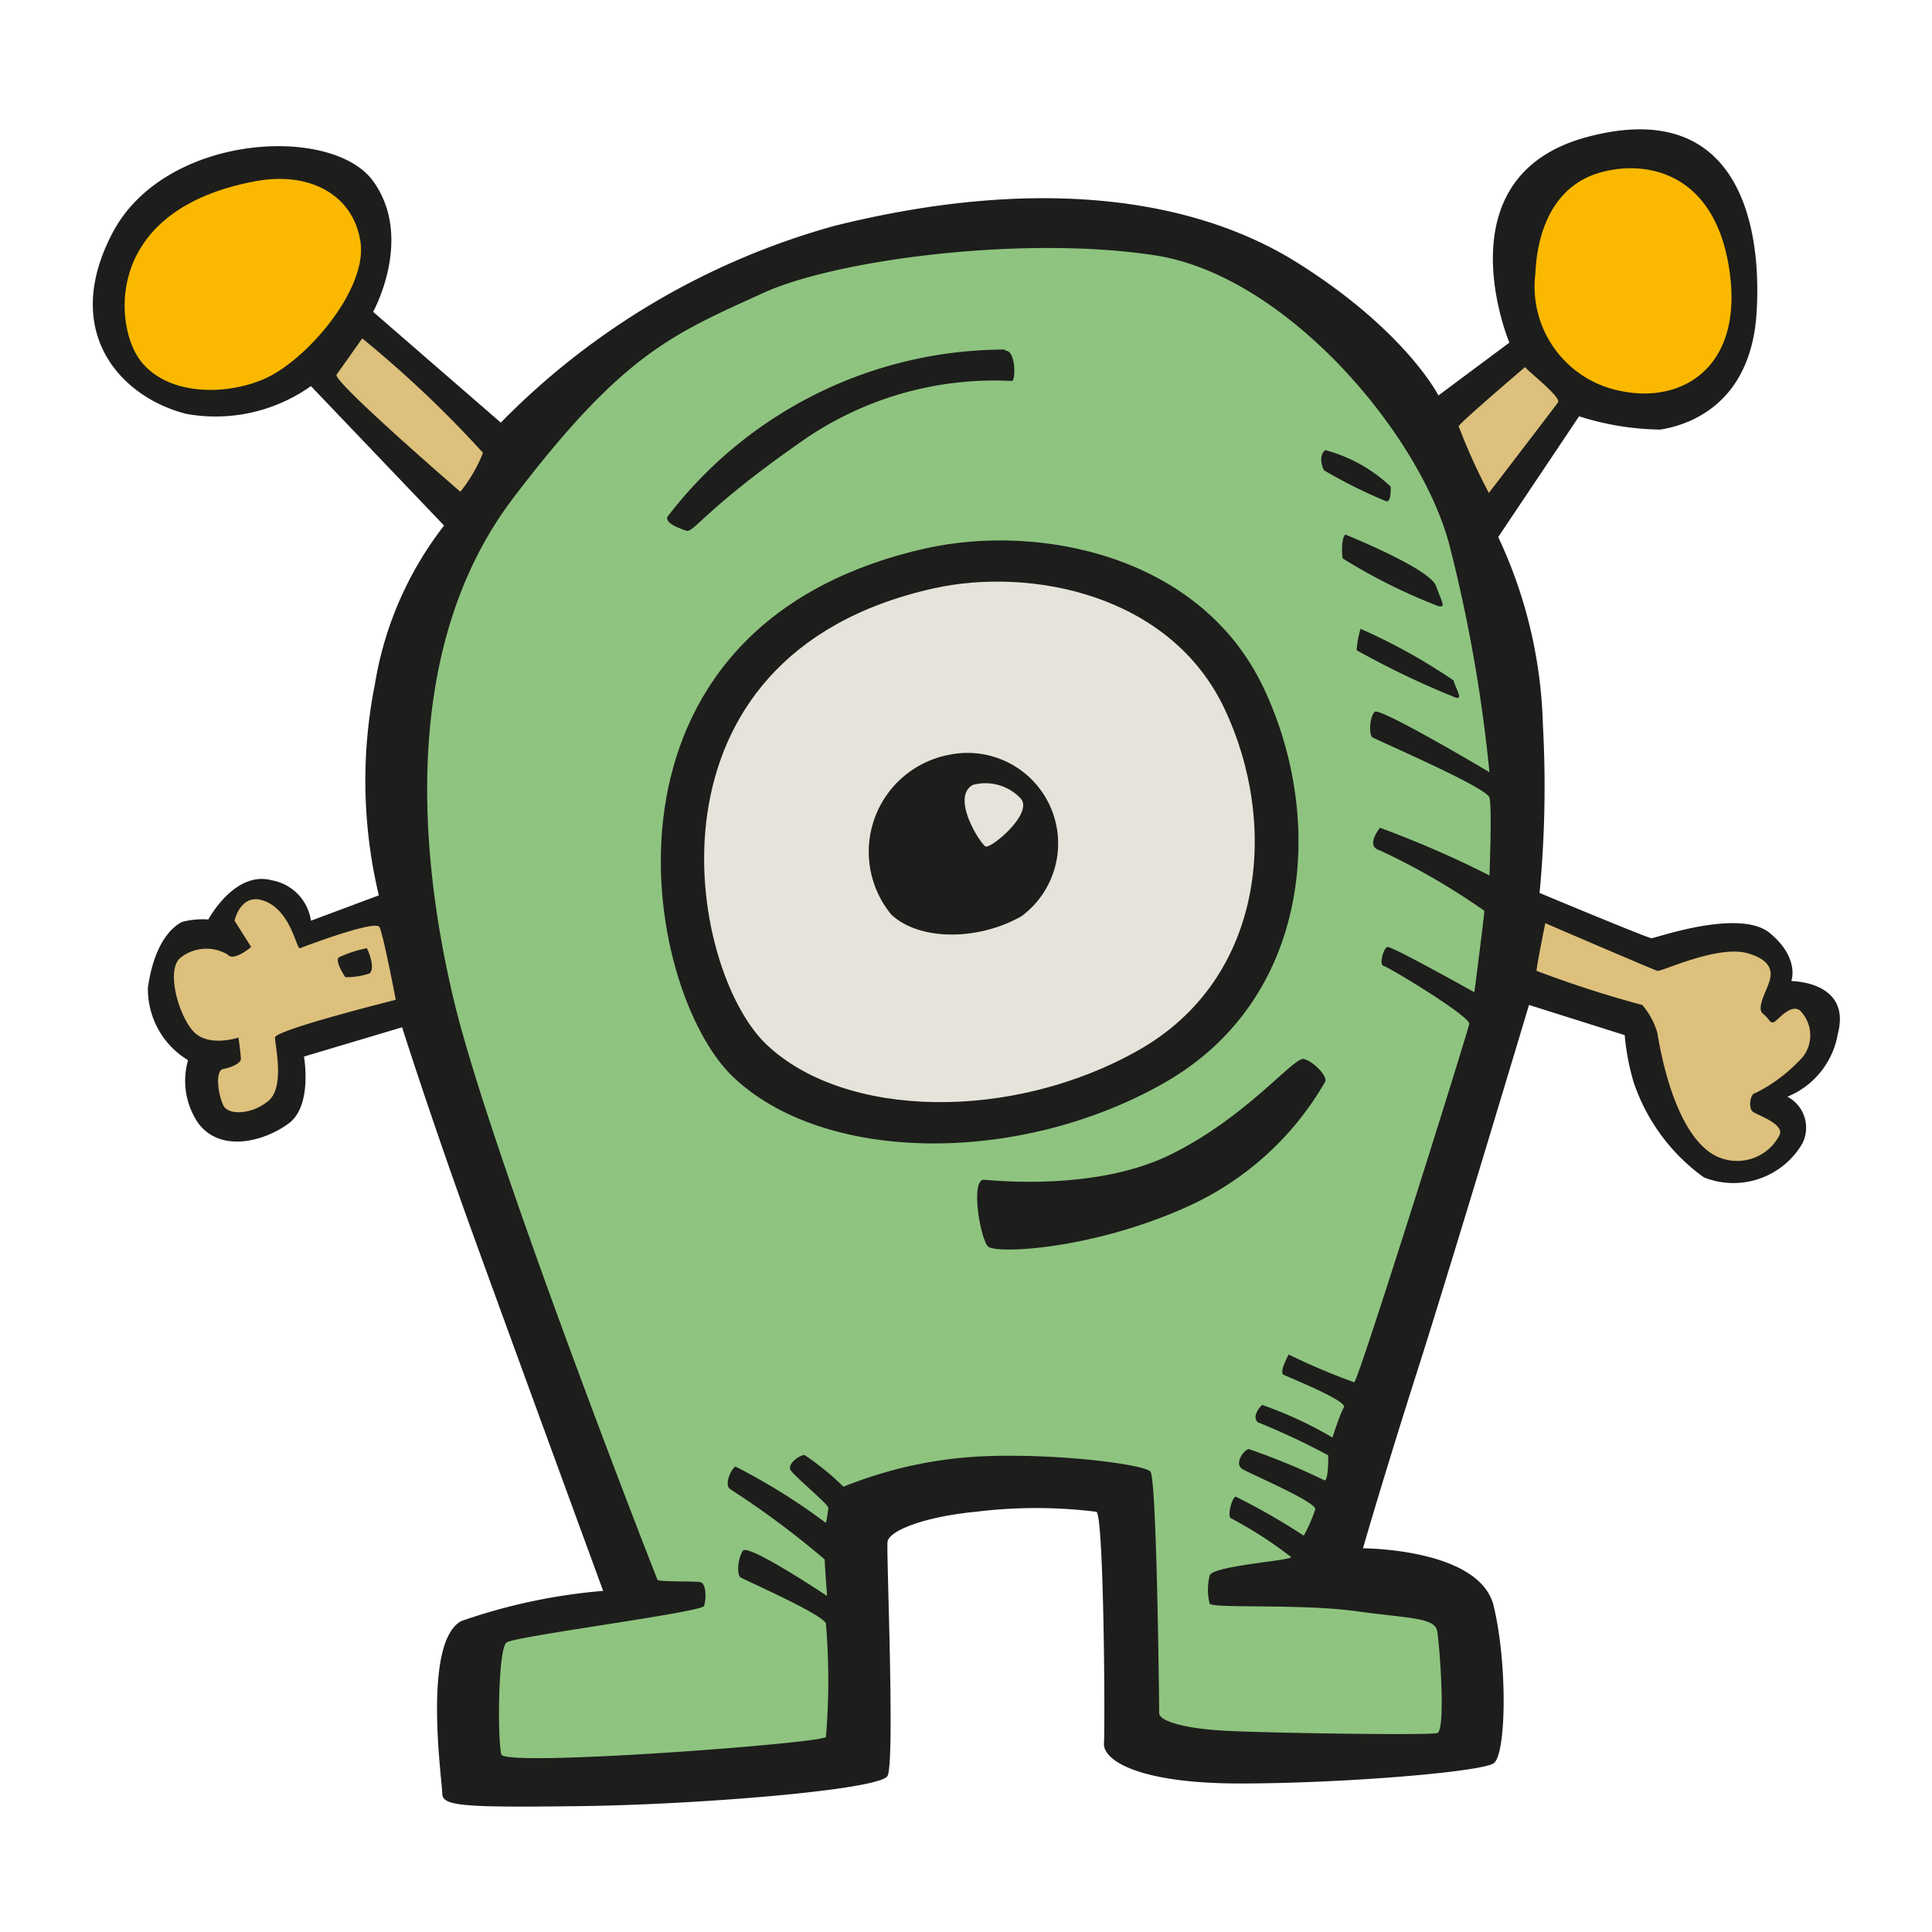 <?xml version="1.0" encoding="utf-8"?>
<!-- Uploaded to: SVG Repo, www.svgrepo.com, Generator: SVG Repo Mixer Tools -->
<svg width="800px" height="800px" viewBox="0 0 64 64" xmlns="http://www.w3.org/2000/svg">
<path d="m16.59 14a24.69 24.69 0 0 1 11.06-6.52c6.56-1.63 11.81-1 15.37 1.25s4.63 4.37 4.63 4.37l2.35-1.75s-2.31-5.5 2.57-6.81 5.81 2.69 5.62 5.81-2.35 3.75-3.19 3.88a9.11 9.11 0 0 1 -2.69-.44l-2.68 4a15.54 15.54 0 0 1 1.48 6.21 37.51 37.51 0 0 1 -.11 5.58s3.59 1.5 3.71 1.5 2.92-1 3.92-.17.71 1.59.71 1.59 2 0 1.54 1.75a2.75 2.75 0 0 1 -1.67 2.08 1.16 1.16 0 0 1 .5 1.54 2.64 2.64 0 0 1 -3.27 1.13 6.39 6.39 0 0 1 -2.33-3.17 8 8 0 0 1 -.29-1.54l-3.17-1s-2.58 8.62-3.71 12.16-1.79 5.84-1.79 5.84 3.87 0 4.33 1.91.42 4.92 0 5.21-5 .67-8.41.67-4.54-.79-4.5-1.33 0-7.55-.25-7.67a16.22 16.22 0 0 0 -4 0c-1.67.16-2.88.62-2.92 1s.25 7.29 0 7.75-6.25.95-10.17 1-4.58 0-4.58-.42-.67-5 .63-5.71a19 19 0 0 1 4.7-1s-2.87-7.83-4.29-11.75-2.37-6.92-2.37-6.92l-3.25.97s.29 1.62-.5 2.21-2.25 1-3 0a2.48 2.48 0 0 1 -.34-2.09 2.75 2.75 0 0 1 -1.33-2.41c.21-1.46.79-2 1.13-2.17a2.63 2.63 0 0 1 .87-.08s.87-1.63 2.1-1.3a1.59 1.59 0 0 1 1.3 1.34l2.25-.84a16.34 16.34 0 0 1 -.13-7 11.6 11.6 0 0 1 2.29-5.25l-4.41-4.62a5.46 5.46 0 0 1 -4.13.92c-2.17-.55-4.17-2.71-2.44-6s7.27-3.59 8.63-1.71 0 4.33 0 4.33z" fill="#1d1d1b"/>
<path d="m8.32 31.37-.55-.87s.21-1 1.05-.63 1 1.59 1.12 1.54 2.5-.95 2.63-.7.54 2.41.54 2.41-4 1-4 1.25.33 1.63-.21 2.09-1.33.5-1.5.16-.29-1.16 0-1.21.58-.2.58-.33-.08-.71-.08-.71-1 .34-1.5-.21-.92-2.08-.4-2.45a1.38 1.38 0 0 1 1.54-.09c.19.25.78-.25.78-.25z" fill="#ddc07c"/>
<path d="m12.15 31.41c.08.13.29.71.08.84a2.35 2.35 0 0 1 -.79.12s-.37-.54-.21-.66a4.31 4.31 0 0 1 .92-.3z" fill="#1d1d1b"/>
<path d="m8.48 6c1.73-.32 3.21.41 3.46 2s-1.83 4-3.25 4.58-3.33.46-4.12-.75-1.05-4.92 3.91-5.83z" fill="#fab900"/>
<path d="m12 11.21a37.25 37.25 0 0 1 4 3.79 5 5 0 0 1 -.75 1.29s-4.25-3.67-4.1-3.88.85-1.2.85-1.2z" fill="#ddc07c"/>
<path d="m52.9 5.75c1.41-.46 3.83-.21 4.37 3.08s-1.5 4.54-3.54 4.13a3.52 3.52 0 0 1 -2.87-3.88c.08-1.83.87-2.96 2.04-3.33z" fill="#fab900"/>
<path d="m50.52 12.16c.13.17 1.21 1 1.09 1.17s-2.29 3-2.29 3a19.78 19.78 0 0 1 -1-2.21c.04-.12 2.2-1.96 2.2-1.96z" fill="#ddc07c"/>
<path d="m25.27 9.71c2.44-1.12 8.67-1.92 13-1.25s8.73 5.87 9.73 9.54a50.26 50.26 0 0 1 1.34 7.58s-3.63-2.16-3.8-2-.2.75-.08.84 3.79 1.66 3.88 2 0 2.58 0 2.58a33.71 33.71 0 0 0 -3.63-1.58c-.08.12-.46.62 0 .75a22.81 22.81 0 0 1 3.46 2c0 .16-.33 2.7-.33 2.7s-2.75-1.54-2.88-1.5-.29.59-.12.63 2.87 1.67 2.83 1.92-3.67 11.83-3.81 11.87a21.14 21.14 0 0 1 -2.17-.92s-.33.59-.17.67 2.13.87 2 1.08-.38 1-.38 1a13.08 13.08 0 0 0 -2.33-1.08c-.13.12-.34.42-.13.58a23.7 23.7 0 0 1 2.32 1.09c0 .16 0 .83-.12.83a22.27 22.27 0 0 0 -2.52-1.04c-.21.08-.46.5-.21.66s2.46 1.09 2.42 1.34a5.33 5.33 0 0 1 -.38.87 22.57 22.57 0 0 0 -2.25-1.29c-.12 0-.29.62-.17.71a13.53 13.53 0 0 1 2 1.29c0 .12-2.66.29-2.7.62a1.91 1.91 0 0 0 0 .92c.08.17 3 0 4.83.25s2.63.21 2.71.67.29 3.29 0 3.37-5.71 0-7.08-.08-2.13-.33-2.13-.58-.08-7.75-.29-8-3.25-.63-5.71-.5a14 14 0 0 0 -4.46 1 8.58 8.58 0 0 0 -1.29-1.05c-.17 0-.58.3-.46.5s1.25 1.13 1.25 1.25a4 4 0 0 1 -.08.5 20.39 20.39 0 0 0 -3-1.87c-.17.12-.37.62-.17.75a29.24 29.24 0 0 1 3.13 2.33c0 .21.08 1.21.08 1.21s-2.62-1.75-2.79-1.5-.21.79-.08.88 2.79 1.25 2.83 1.54a22.45 22.45 0 0 1 0 3.75c-.16.21-10.62 1-10.75.58s-.12-3.5.17-3.71 6.46-1 6.54-1.21.08-.75-.12-.79-1.38 0-1.42-.08-5.54-14.13-6.75-19.21-1.67-11.83 1.97-16.62 5.27-5.42 8.27-6.79z" fill="#8ec480"/>
<g fill="#1d1d1b">
<path d="m33.32 11.62c.33 0 .33 1 .2 1a11.13 11.13 0 0 0 -6.79 1.88c-3.37 2.33-3.75 3.17-4 3.08s-.7-.25-.62-.46a14.07 14.07 0 0 1 11.17-5.54z"/>
<path d="m43.9 14.91a5.07 5.07 0 0 1 2.17 1.21c0 .21 0 .59-.21.46a16.21 16.21 0 0 1 -2-1c-.09-.17-.17-.5.04-.67z"/>
<path d="m44.57 17.71s2.79 1.12 3 1.7.33.71.08.67a18.75 18.75 0 0 1 -3.17-1.58c-.04-.21-.04-.71.09-.79z"/>
<path d="m45.07 20.83a19.27 19.27 0 0 1 3.08 1.71c.08.29.37.71 0 .54a28.64 28.64 0 0 1 -3.21-1.54 3.11 3.11 0 0 1 .13-.71z"/>
</g>
<path d="m51.19 30.58c.17.08 3.58 1.54 3.71 1.58s2-.87 3-.58.75.83.66 1.08-.37.75-.16.92.21.29.33.29.54-.62.88-.41a1.16 1.16 0 0 1 .12 1.54 5.3 5.3 0 0 1 -1.58 1.21c-.17 0-.25.5-.08.62s1.08.42.87.79a1.58 1.58 0 0 1 -2.42.46c-1.2-1-1.58-3.67-1.62-3.87a2.43 2.43 0 0 0 -.5-.92 35.91 35.91 0 0 1 -3.5-1.13c0-.16.29-1.58.29-1.58z" fill="#ddc07c"/>
<path d="m32.57 39.08c.16 0 3.66.42 6.2-.83s4.09-3.25 4.42-3.17.79.58.71.75a10 10 0 0 1 -4.63 4.17c-3.16 1.41-6.29 1.54-6.54 1.29s-.58-2.13-.16-2.21z" fill="#1d1d1b"/>
<path d="m30.69 18.16c3.71-.82 9.08.21 11.17 4.63s1.54 10.33-3.29 13.08-11.3 2.67-14.3-.21-5.16-14.91 6.42-17.5z" fill="#1d1d1b"/>
<path d="m30.93 19.49c3.2-.71 7.84.18 9.64 4s1.33 8.92-2.84 11.29-9.73 2.3-12.34-.18-4.46-12.88 5.54-15.11z" fill="#e6e4da"/>
<path d="m31.46 25a3 3 0 0 1 2.38 5.35c-1.46.83-3.41.81-4.32-.06a3.27 3.27 0 0 1 1.94-5.29z" fill="#1d1d1b"/>
<path d="m32.23 26a1.6 1.6 0 0 1 1.59.46c.41.5-1 1.66-1.17 1.58s-1.17-1.63-.42-2.04z" fill="#e6e4da"/>
</svg>